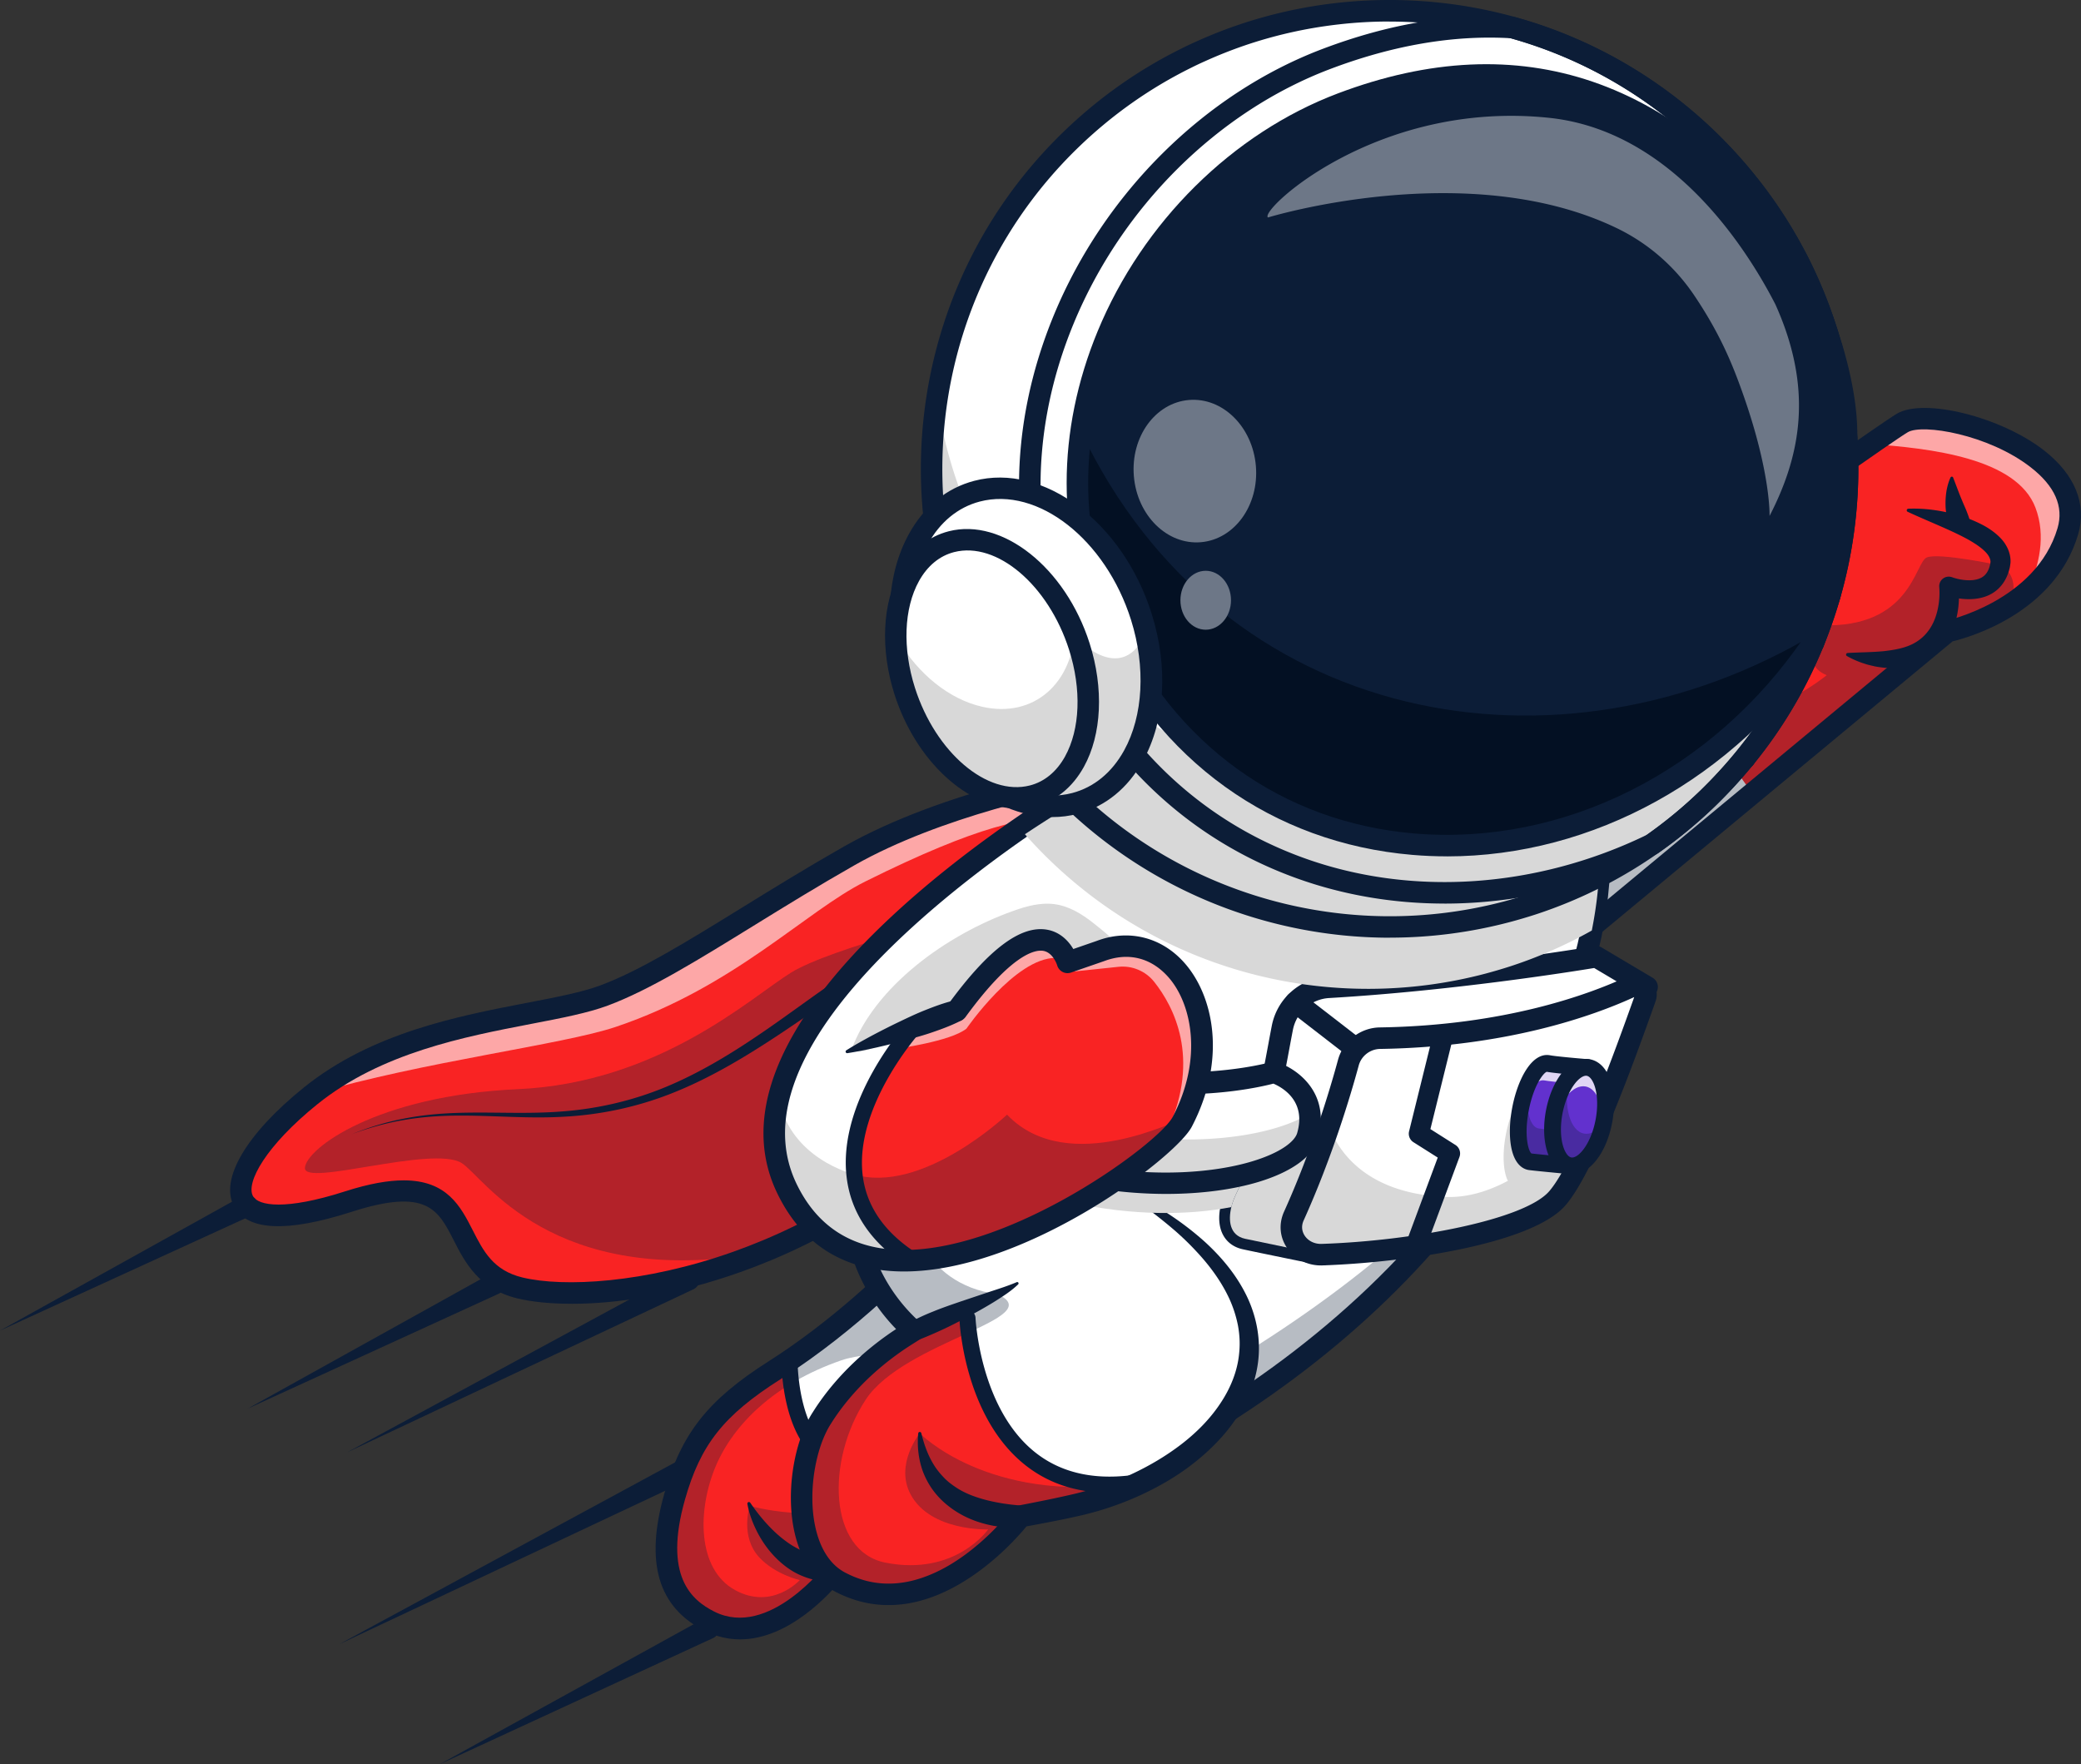 <svg xmlns="http://www.w3.org/2000/svg" id="Layer_2" width="743.06" height="629.91"><rect width="100%" height="100%" fill="#333333" stroke="none"/><defs><style>.cls-1{opacity:.6}.cls-3{opacity:.3}.cls-4{fill:#fff}.cls-5{opacity:.3}.cls-6{fill:#6d7787}.cls-7{fill:#0c1d37}.cls-8{opacity:.8}.cls-9{fill:#f92323}.cls-10{fill:#d8d8d8}.cls-11{fill:#6231ce}</style></defs><path d="M738.36 189.67c-.17.55-.33 1.09-.52 1.63-.14.43-.28.84-.44 1.24-.12.35-.25.69-.39 1.02-.22.55-.45 1.1-.69 1.62-.21.44-.4.87-.62 1.29-.36.75-.75 1.48-1.16 2.19-.22.39-.45.79-.68 1.17-.31.53-.65 1.03-.99 1.54-.32.49-.66.97-1 1.44-.35.47-.69.93-1.05 1.39a52.072 52.072 0 0 1-3.55 4.04c-.56.57-1.13 1.12-1.71 1.66-.28.27-.58.53-.88.79-.52.46-1.05.91-1.59 1.35-.18.14-.35.28-.53.43-1.09.87-2.2 1.69-3.3 2.44-.26.19-.54.37-.8.55-.13.09-.28.19-.41.27 0 0-.01 0 0 .01-.09.04-.16.1-.24.15-2.27 1.49-4.55 2.75-6.73 3.84-.3.16-.58.3-.88.43-1.75.85-3.41 1.57-4.96 2.19-.51.2-1.01.4-1.5.58-.52.2-1.02.39-1.5.55-.41.14-.8.28-1.17.4-2.02.67-3.6 1.09-4.56 1.34-.14.03-.25.05-.36.08-.41.1-.65.15-.65.15l-69.63 57.74-85.53 70.92-24.24-87.4s29.3-21.03 63.13-45.19c13.34-9.52 27.38-19.53 40.61-28.91 6.46-4.59 12.72-9.03 18.62-13.22.65-.45 1.3-.92 1.94-1.38 7.43-5.26 14.22-10.03 19.99-14.07.7-.49 1.37-.97 2.02-1.42 3.9-2.72 7.27-5.06 9.99-6.92.33-.22.65-.45.97-.66l.03-.02c.52-.35 1.02-.68 1.48-1.01.81-.55 1.54-1.02 2.16-1.44.25-.16.48-.33.7-.46.65-.43 1.17-.75 1.55-.98 11.5-6.84 67.57 9.96 59.1 38.66Z" class="cls-4"/><path d="M738.36 189.67c-.17.55-.33 1.09-.52 1.63-.14.43-.28.84-.44 1.24-.12.35-.25.69-.39 1.02-.22.55-.45 1.1-.69 1.62-.21.44-.4.87-.62 1.29-.36.75-.75 1.48-1.16 2.19-.22.39-.45.79-.68 1.17-.31.53-.65 1.03-.99 1.54-.32.49-.66.97-1 1.44-.35.47-.69.93-1.05 1.39a52.072 52.072 0 0 1-3.55 4.04c-.56.57-1.13 1.12-1.71 1.66-.28.27-.58.53-.88.79-.52.47-1.05.91-1.59 1.35-.18.14-.35.28-.53.43-1.09.87-2.2 1.69-3.3 2.44-.26.19-.54.37-.8.55-.13.09-.28.19-.41.27-.09.06-.16.12-.25.16-2.27 1.49-4.55 2.75-6.73 3.84-.3.16-.58.3-.88.43-1.75.85-3.41 1.57-4.96 2.19-.52.21-1.03.4-1.5.58-.52.2-1.02.39-1.5.55-.41.14-.8.28-1.17.4-2.02.67-3.6 1.09-4.56 1.34-.14.03-.25.05-.36.08-.41.1-.65.15-.65.15l-69.63 57.74c-7.14-8.67-11.52-17.77-13.96-26.71-9.06-32.98 7.92-63.87 7.92-63.87 6.46-4.59 12.72-9.03 18.62-13.22.65-.45 1.3-.92 1.94-1.38 7.43-5.26 14.22-10.03 19.99-14.07.7-.49 1.37-.97 2.02-1.42 3.9-2.72 7.27-5.06 9.99-6.92.33-.22.65-.45.97-.66l.03-.02c.52-.35 1.02-.68 1.48-1.01.81-.55 1.54-1.02 2.16-1.44.25-.16.48-.33.7-.46.65-.43 1.17-.75 1.55-.98 11.5-6.84 67.57 9.96 59.1 38.66Z" class="cls-9"/><g class="cls-1"><path d="M739.7 188.33c-2.96 10.03-9.09 17.42-15.82 22.79 4.35-9.26 6.7-19.84 2.93-29.83-6.72-17.76-37.52-21.26-59.27-22.78 2.89-1.98 12.07-8.25 13.06-8.84 11.5-6.84 67.57 9.96 59.1 38.66Z" class="cls-4"/></g><path d="m538.2 360.84-26.54-95.7 2.18-1.56c6.2-4.45 151.95-109.02 163.47-115.87 9.64-5.73 37.12 1.1 52.5 13.06 11.07 8.6 15.41 19.25 12.24 29.99-8.3 28.12-38.83 36.78-44.82 38.22L538.21 360.84Zm-17.71-92.59 21.94 79.1 151.34-125.49.94-.19c.32-.07 32.27-7 39.97-33.09 2.28-7.72-.95-15.04-9.59-21.75-15.11-11.75-38.68-15.59-43.86-12.52-10.49 6.23-142.1 100.58-160.74 113.94Z" class="cls-7"/><path d="M681.4 181.63c5.54-.22 10.97.52 16.33 1.9 2.68.7 5.33 1.6 7.94 2.79 2.61 1.18 5.2 2.61 7.6 4.77 1.19 1.08 2.36 2.34 3.24 4.01.9 1.62 1.48 3.67 1.38 5.72-.05.5-.12 1-.2 1.49-.07.51-.2.83-.3 1.25-.1.39-.24.79-.38 1.19-.14.4-.29.79-.48 1.19-.71 1.57-1.75 3.12-3.11 4.37-1.36 1.26-3 2.18-4.64 2.73-1.65.56-3.32.8-4.91.87-1.6.06-3.14-.05-4.65-.28-.75-.12-1.49-.26-2.23-.43-.76-.18-1.41-.35-2.3-.64l4.59-3.66c.1.79.13 1.33.17 1.98a38.472 38.472 0 0 1-.15 5.56c-.27 2.47-.76 4.95-1.66 7.37-.9 2.41-2.18 4.77-3.91 6.82-1.71 2.07-3.87 3.78-6.2 5.04-2.33 1.31-4.86 1.98-7.33 2.44-2.48.49-4.95.46-7.35.31-1.19-.15-2.38-.28-3.54-.53-1.15-.28-2.31-.5-3.42-.89-2.24-.69-4.38-1.62-6.42-2.77a.577.577 0 0 1-.22-.79.6.6 0 0 1 .47-.3h.01c4.61-.26 8.97-.25 13.11-.67 4.1-.48 8.04-1.22 11.15-3.12 3.11-1.85 5.4-4.65 6.8-8.16.7-1.75 1.18-3.65 1.46-5.61.13-.98.23-1.97.26-2.97.02-.5.03-1 .01-1.49 0-.47-.04-1.04-.07-1.36v-.14a3.392 3.392 0 0 1 3.08-3.72c.53-.05 1.05.03 1.52.2.37.14 1.01.34 1.54.47.56.15 1.12.27 1.69.36 1.13.19 2.26.28 3.33.24 2.15-.07 3.99-.68 5.12-1.85.58-.58 1.05-1.3 1.39-2.18.1-.21.17-.44.24-.68.07-.23.15-.46.2-.72.04-.23.14-.55.14-.7 0-.17.02-.33.05-.49-.03-.63-.21-1.22-.6-1.92-.38-.69-1.03-1.44-1.81-2.15-.76-.72-1.7-1.4-2.66-2.07-1-.64-2.02-1.29-3.11-1.88-2.17-1.19-4.47-2.29-6.83-3.36-4.72-2.14-9.62-4.14-14.55-6.43h-.02a.585.585 0 0 1-.28-.77c.09-.2.29-.32.5-.33Z" class="cls-7"/><path d="M697.42 170.55c1.14 2.91 2.11 5.66 3.21 8.23.52 1.29 1.11 2.52 1.59 3.74.46 1.24.96 2.39 1.21 3.71l.07.36a3.4 3.4 0 0 1-2.74 3.96c-1.29.24-2.55-.3-3.31-1.27-1.04-1.34-1.75-2.9-2.16-4.5-.44-1.59-.6-3.24-.61-4.86-.01-1.62.11-3.23.38-4.81.3-1.58.71-3.13 1.41-4.63a.52.52 0 0 1 .69-.25c.12.06.21.16.26.28v.03Z" class="cls-7"/><g class="cls-5"><path d="M718.04 215.72s-.01 0 0 .01c-.09.04-.16.1-.24.15-2.27 1.49-4.55 2.75-6.73 3.84-.3.16-.58.3-.88.43-1.75.85-3.41 1.57-4.96 2.19-.52.21-1.03.4-1.5.58-.52.2-1.02.39-1.5.55-.41.14-.8.28-1.17.4-2.02.67-3.6 1.09-4.56 1.34-.14.03-.25.05-.36.08-.41.1-.65.15-.65.15l-69.63 57.74-85.53 70.92-24.24-87.4s29.3-21.03 63.13-45.19c6.96 25.58 19.74 34.08 32.69 34.96 19.99 1.37 40.38-15.41 40.38-15.41-11.06-4.38-2.12-17.81-2.12-17.81 32.18 1.16 33.56-22.35 37.8-24.2 4.24-1.85 26.22 2.82 26.22 2.82 5.27 2.71 5.57 8.11 3.87 13.85Z" class="cls-7"/></g><path d="M389.05 336.37c-5.54 11.73-13.96 25.51-26.36 41.58-27.33 35.43-60.59 57.13-91.47 69.53-36.28 14.58-69.29 16.3-85.58 12.37-30.17-7.28-11.1-46.96-61.29-30.82-50.19 16.13-47.33-10.48-13.43-37.78.27-.21.53-.43.81-.64 33.85-26.67 81.74-26.9 103.99-35.19 22.43-8.35 51.62-29.44 87.46-49.81 35.84-20.37 86.75-28.83 86.75-28.83s8.77 6.57 8.71 23.79c-.03 8.91-2.41 20.66-9.59 35.82Z" class="cls-9"/><g class="cls-5"><path d="M389.05 336.37c-5.54 11.73-13.96 25.51-26.36 41.58-27.33 35.43-60.59 57.13-91.47 69.53-74.62 12.8-98.41-27.45-106.45-32.28-10.57-6.33-56.3 8.65-55.89 1.78.42-6.86 25.59-25.81 76.03-28.1 50.42-2.29 83.11-32.65 97.46-41.56 14.35-8.91 64.06-21.06 64.06-21.06s22.64 2.73 42.61 10.12Z" class="cls-7"/></g><g class="cls-1"><path d="M398.64 300.56c-16.94.67-8.38-26.32-89.71 14.19-21.21 10.56-46.63 37.6-89.03 51.88-18.98 6.39-68.57 12.33-108.17 23.97 33.85-26.67 81.74-26.9 103.99-35.19 22.43-8.35 51.62-29.44 87.46-49.81 35.84-20.37 86.75-28.83 86.75-28.83s8.77 6.57 8.71 23.79Z" class="cls-4"/></g><path d="M204.08 465.5c-7.9 0-14.45-.75-19.34-1.92-13.85-3.34-18.78-13-22.74-20.76-5.56-10.91-9.59-18.78-36.47-10.14-23.14 7.44-37.26 6.77-41.98-1.98-5.18-9.6 4.39-25.86 24.97-42.44 24.27-19.56 55.03-25.47 79.75-30.23 10.49-2.02 19.55-3.76 26.12-6.21 14-5.21 31-15.69 50.67-27.83 11.44-7.06 23.27-14.35 36.23-21.72 36.02-20.47 85.92-28.93 88.03-29.28 1.04-.17 2.09.09 2.93.72.32.24 7.9 6.07 9.8 20.05 2.08 15.31-2.53 42.75-36.31 86.55-33.25 43.1-73.41 63.95-101.25 73.84-23.62 8.4-44.66 11.36-60.4 11.36Zm-59.95-44.07c15.58 0 20.36 9.37 24.71 17.9 3.74 7.34 7.28 14.27 17.7 16.78 14.66 3.54 43.65 2.07 75.36-9.21 26.87-9.55 65.64-29.67 97.75-71.3 29.52-38.26 35.4-62.5 35.14-76.09-.21-10.74-4.12-16.43-6.09-18.62-9.44 1.75-52.62 10.43-83.62 28.05-12.84 7.3-24.61 14.56-35.99 21.58-20.02 12.35-37.31 23.01-52.02 28.49-7.16 2.67-16.51 4.47-27.34 6.55-23.88 4.6-53.6 10.31-76.38 28.67-18.44 14.86-25.63 28-23.03 32.82 1.88 3.49 11.62 5.15 32.87-1.68 8.63-2.77 15.46-3.94 20.95-3.94Z" class="cls-7"/><path d="M393.98 280.96c-7.89 10.31-16.25 20-25.24 29.27-4.51 4.61-9.17 9.09-14.11 13.3-4.92 4.22-10.14 8.17-15.8 11.58-2.86 1.67-5.84 3.19-9 4.41l-2.4.85-2.16.73c-1.43.53-2.86 1.07-4.26 1.71-5.65 2.46-11.08 5.61-16.42 8.95-10.67 6.72-21 14.23-31.79 21.12-10.77 6.9-22.01 13.29-34.04 17.91-12.03 4.63-24.78 7.28-37.59 7.93-12.82.75-25.55-.52-38.24-.4-6.34.06-12.7.51-18.95 1.61-6.27 1.05-12.4 2.81-18.38 5.01 5.91-2.35 12.02-4.27 18.29-5.48 6.26-1.27 12.64-1.88 19.02-2.1 12.76-.44 25.51.5 38.13-.56 12.6-.96 25.02-3.87 36.65-8.69 11.64-4.82 22.51-11.35 32.99-18.45 10.5-7.08 20.6-14.82 31.3-21.94 5.36-3.54 10.89-6.95 16.85-9.73 1.48-.71 3.01-1.34 4.55-1.96l2.34-.86 2.08-.8c2.75-1.14 5.42-2.58 8.02-4.19 5.17-3.29 10.05-7.17 14.69-11.35 4.65-4.16 9.07-8.63 13.35-13.23 8.51-9.22 16.57-19.06 23.9-29.15l.05-.07a3.83 3.83 0 0 1 5.36-.85 3.83 3.83 0 0 1 .85 5.36c-.02.02-.04.06-.06.08ZM178.25 461.83l-89.88 41.14 86.42-48a3.84 3.84 0 0 1 3.73 6.71c-.08.05-.18.09-.27.13ZM247.59 460.33l-123.62 58.2 120.16-65.06a3.84 3.84 0 0 1 5.21 1.55 3.84 3.84 0 0 1-1.55 5.21c-.06.03-.13.07-.19.1Z" class="cls-7"/><path d="M568.39 332.23c-3.66 18.31-11.11 38.67-23.42 60.98C495.14 483.62 400.52 534 319.6 556.24c-4.11 1.12-21.44 4.42-21.44 4.42s-22.19 29.53-44.8 18.19c-13.96-7.01-19.26-20.51-12.48-44.47 5.59-19.73 13.85-31.26 35.69-45.14 24.32-15.45 43.71-34.86 48.68-40.01.81-.84 1.24-1.31 1.24-1.31s-10.48-19.75-7.74-50.34c.71-7.99 2.32-16.73 5.27-26.05 5.84-18.49 16.91-39.28 36.53-61.11 2.87-3.2 5.66-6.3 8.39-9.31 3.88-4.29 7.61-8.41 11.22-12.34 53.25-58.15 78.28-78.18 118.53-73.85 39.29 4.23 84.18 44.86 69.7 117.31Z" class="cls-4"/><path d="M280.44 486.72c-1.28.85-2.56 1.69-3.87 2.52-21.84 13.88-30.11 25.4-35.69 45.14-6.79 23.96-1.49 37.47 12.48 44.47 22.61 11.34 44.8-18.19 44.8-18.19s17.33-3.3 21.44-4.42c3.54-.97 7.12-2.02 10.71-3.1-37.29-8.73-48.57-59.89-49.86-66.42Z" class="cls-9"/><g class="cls-5"><path d="M548.75 386.11c-1.2 2.34-2.47 4.71-3.78 7.1C495.14 483.62 400.52 534 319.6 556.24c-4.11 1.12-21.44 4.42-21.44 4.42s-22.19 29.53-44.8 18.19c-13.96-7.01-19.26-20.51-12.48-44.47 5.59-19.73 13.85-31.26 35.69-45.14 24.32-15.45 43.71-34.86 48.68-40.01.81-.84 1.24-1.31 1.24-1.31s-25.69-48.43 13.85-111.02c-26.43 54.69-4.99 95.11-4.99 95.11s-1.94.37-1.24 1.31c48 64.2-9.76 44.06-33.85 52.42-23.77 8.25-38.37 22.92-44.63 37.58-6.66 15.6-6.84 36.92 6.86 44.42 13.32 7.28 23.09-3.59 23.09-3.59s-8.48-1.88-14.25-7.88c-7.28-7.57-3.59-18.67-3.59-18.67s20.84 7 58.74-.86c37.9-7.86 171.28-65.74 222.26-150.63Z" class="cls-7"/></g><path d="M264.26 585.32c-4.09 0-8.33-.9-12.62-3.05-16.68-8.37-21.4-24.38-14.44-48.95 6.09-21.53 15.51-33.47 37.32-47.33 22.98-14.6 41.7-33.02 47.38-38.84-2.4-5.56-7.53-19.82-7.45-39.93.1-23.49 7.68-59.8 43.24-99.37 65.27-72.62 93.64-101.89 141.4-96.75 26.66 2.87 51.46 20.49 64.74 46 8.86 17.03 12.49 36.71 10.77 58.49-1.94 24.65-10.78 51.38-26.26 79.47l-3.36-1.85 3.36 1.85c-23.26 42.2-57.67 78.67-102.26 108.41-36.68 24.46-80.06 43.98-125.46 56.46-3.54.97-16.07 3.41-20.33 4.23-3.83 4.7-18.52 21.16-36.03 21.16ZM488.58 218.2c-37.93 0-64.02 26.73-125.18 94.79-33.78 37.59-41.09 71.77-41.27 93.83-.2 23.89 7.67 39.16 7.75 39.31.76 1.44.53 3.21-.58 4.4-.9.97-22.28 23.91-50.67 41.95-20.21 12.84-28.49 23.27-34.05 42.94-7.72 27.26 2.3 35.88 10.5 40 19.47 9.77 39.81-16.79 40.02-17.06.57-.76 1.41-1.28 2.35-1.46 5.94-1.13 18.01-3.5 21.14-4.36 47.55-13.06 164.46-54.92 223.03-161.18 27.67-50.2 33.15-96.62 15.41-130.71-12.1-23.25-34.61-39.31-58.75-41.91-3.33-.36-6.55-.54-9.69-.54Z" class="cls-7"/><path d="m244.71 528.88-123.62 58.2 120.16-65.06a3.84 3.84 0 0 1 5.21 1.55 3.84 3.84 0 0 1-1.55 5.21c-.06.03-.13.07-.19.1ZM254.61 584.86l-97.59 45.04 94.13-51.89c1.86-1.02 4.19-.35 5.22 1.51s.35 4.19-1.51 5.22c-.08.04-.17.09-.24.12ZM267.91 536.55c1.92 2.85 4.04 5.53 6.3 7.95 2.25 2.43 4.68 4.59 7.25 6.37 1.27.91 2.62 1.66 3.96 2.33 1.35.67 2.7 1.27 4.1 1.73 2.76 1.01 5.62 1.46 8.62 1.9l.2.03c2.11.31 3.56 2.26 3.26 4.37a3.863 3.863 0 0 1-3.44 3.28c-3.89.38-7.97-.26-11.63-1.8-3.7-1.47-6.91-3.88-9.57-6.58-2.68-2.7-4.82-5.78-6.51-9.01-1.66-3.25-2.95-6.62-3.58-10.18a.57.57 0 0 1 .45-.65c.22-.04.44.06.56.24l.02.03ZM294.82 522.49c-.53 0-1.06-.15-1.54-.45-14.26-9.08-14.26-35.22-14.26-36.32.01-1.58 1.3-2.86 2.88-2.86h.02c1.59 0 2.87 1.31 2.86 2.89 0 .24.01 24.07 11.59 31.43 1.34.85 1.74 2.63.88 3.97a2.88 2.88 0 0 1-2.43 1.33ZM89.88 433.94 0 475.08l86.42-48a3.84 3.84 0 0 1 3.73 6.71c-.09.05-.18.09-.27.13ZM623.07 274.51c-1.11 0-2.21-.48-2.97-1.4-14.4-17.49-20.07-39.47-16.4-63.56 2.74-18.03 9.67-30.79 9.96-31.32a3.835 3.835 0 0 1 5.21-1.52 3.835 3.835 0 0 1 1.52 5.21c-.26.48-25.75 48.19 5.64 86.31a3.837 3.837 0 0 1-.52 5.4c-.71.59-1.58.88-2.44.88Z" class="cls-7"/><path d="M412.09 431.72c64.9 43.59 25.8 92.01-25.32 105.01-7.19 1.83-22.39 4.64-22.39 4.64s-30.87 40.94-64.25 23.55c-18.36-9.57-16.15-43.39-7-58.16 13.16-21.26 33.24-31.41 32.97-31.67-28.56-25.93-20.02-58.82-20.02-58.82" class="cls-4"/><path d="M344.18 467.49s3.79 70.67 64.13 62.59c0 0-21.83 9.32-45.82 11.72 0 0-17.46 32.94-58.52 24.87 0 0-28.87-14.22-13.37-54.93 0 0 16.07-33.39 53.57-44.25Z" class="cls-9"/><g class="cls-5"><path d="M407.01 529.43c-6.35 3.04-13.18 5.51-20.23 7.3-7.2 1.83-22.4 4.64-22.4 4.64s-30.87 40.94-64.24 23.56c-18.36-9.57-16.15-43.39-7.01-58.17 13.17-21.26 33.23-31.4 32.97-31.66-28.55-25.93-20.02-58.82-20.02-58.82l15.95 2.32c.87 14.15 6.35 39.76 34.15 43.48 18.77 8.55-33.39 16.75-47.08 37.67-14.27 21.8-13.3 54.13 7.01 58.17 25.04 4.98 36.74-11.87 36.74-11.87s-20.6.79-27.7-12.5c-5.73-10.72 3.28-21.8 3.28-21.8s24.28 24.99 74.31 17.98c1.43-.2 2.86-.15 4.28-.29Z" class="cls-7"/></g><path d="M412.8 430.66c6.24 3.7 12.17 7.98 17.64 12.93 5.41 4.99 10.32 10.74 13.88 17.48 3.59 6.7 5.58 14.54 5.15 22.4-.41 7.87-3.25 15.45-7.38 21.93-4.17 6.49-9.55 11.99-15.44 16.67-5.89 4.71-12.39 8.51-19.16 11.64-6.77 3.13-13.83 5.55-21.08 7.27-7.17 1.65-14.2 2.95-21.32 4.27l2.43-1.5c-1.8 2.29-3.54 4.22-5.43 6.21a100.18 100.18 0 0 1-5.84 5.63c-4.05 3.59-8.41 6.89-13.14 9.69-4.72 2.8-9.85 5.1-15.34 6.48-5.48 1.38-11.34 1.74-17.03.78-2.84-.46-5.62-1.27-8.28-2.32-1.33-.52-2.62-1.12-3.89-1.76a24.38 24.38 0 0 1-3.88-2.46c-4.93-3.8-8.02-9.22-9.81-14.62-1.8-5.45-2.47-11.05-2.48-16.57a68 68 0 0 1 1.99-16.38c.67-2.68 1.51-5.34 2.59-7.95a40.03 40.03 0 0 1 2.92-5.76L291 503c2.98-4.56 6.39-8.81 10.1-12.74 3.72-3.93 7.75-7.54 12.01-10.84 2.13-1.65 4.33-3.22 6.57-4.7 1.12-.74 2.27-1.47 3.37-2.15l.68-.43s-.02.01-.03.02l-.14.11c.06-.06-.34.28-.6.66-1.59 2.71 1.87 7.17.49 4.98l-.05-.04-.09-.09-.37-.35-1.46-1.4c-7.86-7.58-14.01-17.22-17.33-27.76a67.518 67.518 0 0 1-2.99-16.23c-.16-2.75-.16-5.51.02-8.27.08-1.38.22-2.76.4-4.14.09-.69.2-1.38.32-2.08.13-.72.25-1.35.46-2.21a3.84 3.84 0 0 1 7.46 1.82l-.03.12c-.1.4-.23 1.05-.33 1.61-.1.58-.19 1.17-.27 1.77-.16 1.19-.28 2.4-.35 3.62a59.43 59.43 0 0 0 2.63 21.69c2.95 9.3 8.3 17.75 15.39 24.61l1.36 1.29.34.32.08.08.04.04c-1.35-2.17 2.15 2.33.53 5.07-.28.41-.72.78-.69.74l-.24.19-.23.16c-.43.29-.67.43-.96.62-1.11.69-2.15 1.35-3.2 2.04-2.09 1.38-4.13 2.84-6.11 4.37-3.96 3.06-7.7 6.42-11.12 10.04-3.42 3.63-6.54 7.52-9.25 11.67l-1 1.57c-.3.49-.58.97-.85 1.48-.54 1.02-1.04 2.08-1.5 3.18-.91 2.19-1.64 4.51-2.23 6.87a60.594 60.594 0 0 0-1.76 14.51c0 4.86.62 9.72 2.09 14.15 1.46 4.42 3.85 8.39 7.23 10.97.85.65 1.72 1.2 2.7 1.7 1.05.53 2.12 1.03 3.21 1.46 2.18.86 4.42 1.51 6.71 1.88 4.58.77 9.31.49 13.91-.66 4.6-1.16 9.07-3.13 13.28-5.63 4.21-2.51 8.17-5.54 11.88-8.87 1.85-1.67 3.64-3.41 5.35-5.23 1.69-1.79 3.41-3.74 4.81-5.56a4.02 4.02 0 0 1 2.43-1.5c6.98-1.35 14.06-2.74 20.86-4.37 6.7-1.68 13.29-3.92 19.54-6.84 6.25-2.91 12.21-6.43 17.63-10.57 5.41-4.15 10.26-9 13.95-14.54 3.72-5.5 6.27-11.73 6.83-18.23.33-3.24.15-6.52-.45-9.76-.64-3.23-1.66-6.42-3.06-9.49-2.83-6.13-6.96-11.78-11.74-16.88-2.38-2.57-4.91-5.02-7.57-7.35-2.68-2.31-5.44-4.54-8.27-6.71a1.29 1.29 0 0 1-.24-1.8c.4-.52 1.12-.65 1.67-.32Z" class="cls-7"/><path d="M323.52 472.97c1.64-1.05 3.23-1.84 4.84-2.61 1.61-.77 3.24-1.46 4.87-2.11 3.26-1.34 6.59-2.46 9.92-3.61l9.98-3.34c3.32-1.11 6.69-2.14 9.86-3.5l.04-.02c.24-.1.53 0 .63.25.08.19.03.4-.11.54-2.66 2.56-5.73 4.45-8.74 6.35-3.04 1.86-6.14 3.6-9.26 5.26-3.12 1.65-6.25 3.29-9.44 4.74-3.16 1.45-6.45 2.85-9.48 3.98l-.14.05a3.37 3.37 0 0 1-4.33-1.98c-.56-1.52.03-3.18 1.34-4.02ZM364.56 545.21c-1.38.15-2.47.18-3.68.16-1.18-.03-2.36-.1-3.53-.23-2.34-.25-4.66-.73-6.94-1.41-4.56-1.33-8.95-3.6-12.66-6.76a28.388 28.388 0 0 1-4.92-5.35c-1.4-1.98-2.49-4.13-3.33-6.33-1.59-4.45-2.05-9.09-1.63-13.52.03-.31.3-.53.61-.5.24.02.43.2.49.42 1.02 4.23 2.49 8.21 4.65 11.59 1.07 1.7 2.36 3.2 3.71 4.58 1.37 1.38 2.94 2.5 4.55 3.54 3.25 2.05 6.95 3.32 10.74 4.29 1.91.47 3.85.84 5.81 1.15.98.13 1.97.29 2.95.39l2.82.3.35.04c2.11.22 3.64 2.11 3.41 4.22-.19 1.83-1.65 3.22-3.41 3.41Z" class="cls-7"/><path d="M396.13 532.97c-12.22 0-22.67-3.62-31.17-10.8-20.8-17.59-22.33-50.04-22.38-51.42a2.875 2.875 0 0 1 2.76-2.99 2.875 2.875 0 0 1 2.99 2.76c.01.31 1.5 31.34 20.37 47.27 9.16 7.74 21.06 10.73 35.37 8.9 1.56-.2 3.02.91 3.22 2.49.2 1.58-.91 3.02-2.49 3.22-2.98.38-5.87.57-8.67.57Z" class="cls-7"/><path d="m588.15 352.4-39.41 74.94-50.16 13.48-26.53 7.13s-22.11-4.5-27.47-5.67c-7.27-1.57-5.88-10.29-3.47-15.39 4.12-8.74 7.09-17.27 9.37-25.33 3.67-13.01 5.51-24.86 7.42-34.61 1.56-8 8.32-13.97 16.47-14.45 48.63-2.84 95.6-10.91 95.6-10.91l18.19 10.81Z" class="cls-4"/><path d="M472.05 451.8c-.26 0-.51-.03-.77-.08-.9-.18-22.2-4.52-27.51-5.68-3.32-.72-5.81-2.6-7.21-5.43-2.32-4.71-.97-11.02 1.07-15.35 9.1-19.32 12.49-37.6 15.22-52.3.43-2.34.85-4.59 1.27-6.74 1.91-9.75 10.14-16.97 20.01-17.55 47.84-2.8 94.71-10.78 95.17-10.86.9-.15 1.83.02 2.61.48l18.18 10.8a3.839 3.839 0 0 1 1.44 5.09l-39.4 74.95c-.5.95-1.37 1.64-2.4 1.92l-76.69 20.61c-.33.09-.66.13-1 .13Zm97.16-106.18c-8.2 1.35-51 8.17-94.62 10.72-6.37.37-11.69 5.04-12.93 11.36-.42 2.12-.83 4.35-1.26 6.66-2.81 15.13-6.3 33.95-15.82 54.17-1.53 3.25-2.01 6.91-1.13 8.68.25.5.67 1.05 1.96 1.33 4.66 1.01 22.35 4.62 26.53 5.48l74.2-19.94 36.93-70.24-13.84-8.22Z" class="cls-7"/><path d="M484.2 378.32c-.82 0-1.65-.26-2.35-.8l-21.52-16.64a3.829 3.829 0 0 1-.69-5.38 3.829 3.829 0 0 1 5.38-.69l21.52 16.64c1.68 1.3 1.99 3.71.69 5.38a3.83 3.83 0 0 1-3.04 1.49Z" class="cls-7"/><path d="m498.58 440.83-26.53 7.13s-22.11-4.5-27.47-5.67c-5.55-1.2-6.06-6.57-4.91-11.32.36-1.47.87-2.87 1.44-4.08 4.12-8.74 7.09-17.27 9.37-25.33 1.66 3.23 6.4 9.75 17.29 8.35 3.88-.49 8.53-1.99 14.11-4.99 16.27-8.77 17.84 15.92 16.7 35.9Z" class="cls-10"/><path d="M467.77 409.92c-10.89 1.4-15.63-5.12-17.29-8.35-2.27 8.06-5.25 16.58-9.37 25.33-.57 1.21-1.08 2.61-1.44 4.08-30.53 5.91-80.76.75-120.3-32.83-.21-.18-.42-.36-.62-.56.71-7.99 2.32-16.73 5.27-26.05 4.17-1.72 9.12-1.5 13.3 1.17 59.44 37.97 117.56 20.73 117.56 20.73s12.78 4.14 12.9 16.48Z" class="cls-10"/><path d="M315.21 371.36c-2.21 5.74-.53 12.25 4.16 16.23 59.06 50.16 141.98 36.92 147.48 18.07 5.04-17.28-11.98-22.77-11.98-22.77s-58.11 17.23-117.56-20.73c-7.7-4.92-17.97-1.53-21.25 7l-.85 2.21Z" class="cls-4"/><path d="M466.85 405.66c-5.5 18.85-88.42 32.09-147.48-18.07a14.504 14.504 0 0 1-4.16-16.23l.84-2.21c1.19-3.1 3.3-5.52 5.88-7.1.31 3.73 2.07 7.29 5.06 9.84 50.61 42.99 118.73 39.42 140.66 25.65.29 2.36.09 5.06-.81 8.12Z" class="cls-10"/><path d="M416.41 426.28c-29.73 0-67.81-8.83-99.53-35.77-5.93-5.04-8.04-13.29-5.26-20.53l.85-2.21a18.21 18.21 0 0 1 11.36-10.81c5.23-1.72 10.9-1.01 15.54 1.96 57.17 36.52 113.84 20.45 114.4 20.29l1.14-.33 1.13.36c7.11 2.3 19.29 11 14.48 27.5-1.84 6.3-9.43 11.74-21.37 15.32-8.55 2.56-19.87 4.22-32.75 4.22Zm-86.85-62.56c-1.11 0-2.23.18-3.32.53-3.04 1-5.44 3.28-6.59 6.27l-.85 2.21c-1.62 4.21-.39 9 3.06 11.92 43.14 36.64 98.45 38.04 125.11 30.04 10.71-3.21 15.39-7.33 16.2-10.12 3.35-11.48-5.29-16.31-8.48-17.67-9.18 2.4-63.36 14.28-119.43-21.53-1.73-1.1-3.7-1.67-5.69-1.67Zm-14.35 7.64h.01-.01Z" class="cls-7"/><path d="M428.63 380.97c-.79 8.67-3.76 15.82-6.45 19.53-5.12 7.07-55.89 46.27-96.93 48.72-18.35 1.08-34.75-5.15-44.26-24.89-.06-.1-.11-.21-.14-.31-22.05-46.59 46.5-100.48 85.12-126.18 5.43-3.62 10.27-6.68 14.18-9.08 6.12-3.75 9.97-5.9 10.28-6.07l-15.37 24.64-29.95 48.01-.33.52-3.12 5.02c2.93-4.03 5.88-7.25 8.79-9.77 1.8-1.56 3.59-2.88 5.35-3.95l.13-.1c7.44-4.59 14.22-5.21 18.88-4.84 2.56.21 4.5.73 5.53 1.07.56.18.85.31.85.31l14.94-5.15c2.28-.8 4.65-1.09 7-.92h.05c3.96.3 7.77 1.93 10.73 4.8 12.89 12.5 15.79 26.96 14.72 38.65Z" class="cls-4"/><path d="M331.46 448.59s-33.07 9.6-50.47-24.25c-.06-.1-.11-.21-.14-.31-4.7-9.93-5.29-20.2-2.91-30.46.32.8.66 1.58 1.04 2.37.04.11.09.21.14.32 6.26 19.09 27.38 23.47 27.38 23.47s-5.02 9.15 6.54 20.82c9.49 9.58 18.42 8.05 18.42 8.05ZM390.43 329.59c-4.1-3.27-8.77-6.11-13.97-6.78-4.96-.64-9.95.73-14.65 2.41-23.91 8.52-49.53 27.04-57.83 49.7 4.12 1.8 8.86-1.68 13.23-2.73 7.31-1.77 14.77-3.61 21.12-7.65 3.52-2.24 6.6-5.1 9.93-7.62 4.11-3.11 8.62-5.69 13.38-7.67 3.95-1.64 8.16-2.88 12.44-2.75 7.57.23 19.43 8.57 25.94 1.76 6.4-6.7-4.61-14.69-9.59-18.66Z" class="cls-10"/><path d="M335.01 449.09c38.88-6.27 82.34-39.32 87.17-48.58 18.59-35.64-2.5-71.07-29.31-60.93l-11.67 4.03s-7.48-26.69-39.54 17.28" class="cls-4"/><path d="M332.58 364.26s-8.07 1.44-15.77 15.41c0 0-32.39 38.15 8.45 69.55 0 0 83.45-14.44 102.33-62.9 0 0 12.88-44.62-28.51-48.94l-17.39 6.48s-3.37-13.13-16.2-7.8c0 0-15.88 12.01-23.84 26.1l-9.08 2.1Z" class="cls-9"/><g class="cls-1"><path d="m383.48 346.86 15.86-1.67c4.9-.52 9.72 1.51 12.79 5.37 7.03 8.86 16.51 27.07 4.94 52.68 0 0 16.52-16.26 13.36-40.22 0 0-7.71-32.4-34.83-25.18l-10.32 6.02-1.8 3Z" class="cls-4"/></g><g class="cls-1"><path d="M319.9 374.46s19.56-2.63 25.19-7.2c0 0 17.39-25.25 31.79-25.25l-1.93-5.94-8.86-.06-13.38 13.57-10.61 12.82-18.18 6.33-4.01 5.72Z" class="cls-4"/></g><path d="M322.82 453.96h-1.09c-20.55-.32-35.42-9.72-44.21-27.94-31.99-66.32 102.67-145.59 108.41-148.93 1.83-1.07 4.18-.44 5.25 1.39 1.07 1.83.45 4.18-1.39 5.25-1.35.78-134.28 79-105.36 138.96 7.42 15.39 20.01 23.32 37.41 23.6h.94c39.29 0 91.04-38.09 95.98-47.55 10.85-20.81 6.78-40.44-1.59-49.88-6.16-6.94-14.31-8.96-22.96-5.69l-11.78 4.07c-1 .35-2.1.26-3.03-.23a3.863 3.863 0 0 1-1.92-2.36c0-.02-1.39-4.53-4.94-5.15-2.81-.49-11.18.84-27.81 23.65a3.837 3.837 0 0 1-6.2-4.52c14.33-19.66 25.92-28.39 35.41-26.68 4.54.82 7.55 3.92 9.3 6.89l8.35-2.89c11.39-4.31 23.14-1.4 31.31 7.81 10.4 11.72 15.26 34.37 2.65 58.53-5.72 10.96-59.13 51.67-102.76 51.68Z" class="cls-7"/><path d="M342.99 364.48c-3.13 1.6-6.4 2.82-9.7 3.96-3.29 1.16-6.68 2.07-10.06 3-3.38.92-6.79 1.76-10.22 2.55-3.44.76-6.9 1.49-10.42 2.03a.557.557 0 0 1-.64-.47c-.03-.23.07-.44.26-.56 3.02-1.9 6.11-3.61 9.21-5.28 3.11-1.65 6.24-3.24 9.41-4.76 3.16-1.51 6.32-3.03 9.57-4.31 3.24-1.29 6.52-2.51 9.93-3.35 2.07-.51 4.17.76 4.68 2.83.44 1.78-.43 3.57-2 4.37Z" class="cls-7"/><path d="M324.79 452.11a2.9 2.9 0 0 1-1.59-.48c-12.32-8.21-19.35-18.71-20.88-31.21-3.39-27.52 21-54.69 22.04-55.83a2.879 2.879 0 0 1 4.07-.19 2.888 2.888 0 0 1 .2 4.07c-.24.26-23.66 26.39-20.58 51.27 1.33 10.75 7.51 19.87 18.36 27.1 1.32.88 1.68 2.67.8 3.99-.55.83-1.47 1.28-2.4 1.28Z" class="cls-7"/><path d="M568.39 332.23a161.596 161.596 0 0 1-28.92 12.72c-2.98.97-5.99 1.85-9.01 2.66-53.63 14.18-112.95.64-155.4-40.27-1.36-1.31-2.72-2.66-4.04-4.03-.7-.72-1.39-1.45-2.08-2.19-1.01-1.07-2-2.16-2.97-3.26 5.43-3.62 10.27-6.68 14.18-9.08 53.25-58.15 78.28-78.18 118.53-73.85 39.29 4.23 84.18 44.86 69.7 117.31Z" class="cls-10"/><path d="M658.32 188.8c-3.56 27.11-13.9 53.45-30.98 76.31a166.49 166.49 0 0 1-11.26 13.51c-1.96 2.12-4 4.19-6.09 6.25a164.9 164.9 0 0 1-20.09 16.6c-6.04 4.25-12.32 8.03-18.76 11.36-7.77 4.02-15.8 7.37-23.99 10.05-2.99.97-6 1.86-9.02 2.66-55.35 14.63-116.77-.26-159.44-44.3-62.87-64.87-61.24-168.42 3.62-231.29 12.5-12.1 26.43-21.84 41.24-29.15 1.72-.87 3.48-1.7 5.25-2.48 4.72-2.14 9.51-4.04 14.36-5.7 11.23-3.84 22.79-6.4 34.44-7.72 11.65-1.33 23.42-1.4 35.07-.21 3.7.37 7.39.87 11.08 1.5 5.52.95 10.99 2.16 16.42 3.69 27.04 7.51 52.5 22.1 73.44 43.71 36.17 37.31 50.98 87.42 44.72 135.23Z" class="cls-4"/><path d="M496.31 331.35c-43.86 0-86.64-17.58-117.9-49.85-62.91-64.91-61.29-168.91 3.63-231.84 12.32-11.93 26.23-21.76 41.34-29.22 1.65-.84 3.37-1.65 5.26-2.49 4.7-2.13 9.54-4.05 14.4-5.71 11.15-3.81 22.76-6.41 34.52-7.74 11.65-1.33 23.48-1.4 35.15-.22 3.76.38 7.49.88 11.1 1.5 5.64.97 11.18 2.21 16.46 3.69 27.9 7.75 53.36 22.9 73.62 43.81 35.04 36.15 51.38 85.55 44.82 135.55-3.63 27.71-14.37 54.16-31.05 76.49-3.54 4.73-7.34 9.29-11.29 13.54-1.8 1.95-3.79 3.99-6.11 6.26a165.354 165.354 0 0 1-20.14 16.64c-5.93 4.17-12.26 8-18.81 11.39-7.66 3.97-15.75 7.36-24.04 10.08-2.98.97-6.02 1.86-9.04 2.67a164.08 164.08 0 0 1-41.91 5.45Zm-.18-327.13c-6.18 0-12.36.35-18.49 1.05a162.823 162.823 0 0 0-34.36 7.7 161.01 161.01 0 0 0-14.33 5.68c-1.88.83-3.59 1.64-5.23 2.47-15.04 7.43-28.89 17.21-41.15 29.09-64.61 62.63-66.23 166.14-3.61 230.74 41.03 42.35 101.97 59.29 159.06 44.2 3-.8 6.03-1.7 9-2.66 8.26-2.71 16.31-6.08 23.93-10.03a161.67 161.67 0 0 0 18.72-11.33c7.06-4.94 13.81-10.51 20.04-16.56 2.3-2.26 4.29-4.29 6.08-6.23 3.94-4.24 7.72-8.77 11.24-13.48 16.6-22.22 27.28-48.54 30.9-76.12l.38.05-.38-.05c6.52-49.76-9.74-98.93-44.61-134.91-20.16-20.82-45.5-35.89-73.27-43.61-5.26-1.48-10.77-2.71-16.38-3.68-3.59-.61-7.31-1.12-11.05-1.5-5.48-.56-10.99-.83-16.5-.83Z" class="cls-7"/><path d="M378.68 281.22c42.67 44.05 104.09 58.94 159.44 44.3 3.02-.8 6.03-1.69 9.01-2.66 8.19-2.68 16.22-6.03 23.99-10.05 6.43-3.33 12.72-7.11 18.76-11.36 7.03-4.91 13.74-10.44 20.1-16.6 2.09-2.06 4.13-4.13 6.09-6.24 4.03-4.34 7.77-8.86 11.26-13.52 17.08-22.86 27.43-49.19 30.98-76.31 1.96-14.89 1.86-30.02-.29-44.91-3.98 25.8-14.15 50.76-30.44 72.57-3.48 4.67-7.23 9.17-11.26 13.52-1.95 2.11-4 4.19-6.09 6.24a164.738 164.738 0 0 1-20.09 16.6c-6.05 4.25-12.32 8.02-18.76 11.36-7.77 4.02-15.81 7.37-23.99 10.05-3 .97-6 1.86-9.02 2.66-55.35 14.64-116.76-.25-159.44-44.3-24.9-25.69-39.67-57.46-44.42-90.34-7.58 48.93 7.05 100.71 44.17 138.99Z" class="cls-10"/><path d="M496.31 333.94c-44.56 0-88.01-17.86-119.76-50.64-63.91-65.94-62.25-171.58 3.68-235.5 12.52-12.12 26.65-22.1 42-29.68 1.67-.84 3.43-1.68 5.36-2.53 4.76-2.16 9.68-4.11 14.61-5.79 11.32-3.87 23.12-6.51 35.07-7.86 11.83-1.35 23.84-1.42 35.7-.22 3.81.38 7.61.9 11.28 1.53 5.73.98 11.35 2.25 16.72 3.75 28.34 7.87 54.19 23.26 74.77 44.51 35.59 36.72 52.19 86.9 45.53 137.69-3.69 28.15-14.6 55.02-31.54 77.7-3.59 4.8-7.45 9.43-11.47 13.75a184.14 184.14 0 0 1-6.19 6.35 167.217 167.217 0 0 1-20.47 16.91 165.756 165.756 0 0 1-43.53 21.8c-3.03.98-6.12 1.89-9.18 2.71a166.524 166.524 0 0 1-42.58 5.53Zm-.18-327.13c-6.08 0-12.16.34-18.2 1.03-11.52 1.3-22.9 3.85-33.82 7.58-4.75 1.62-9.49 3.51-14.1 5.59-1.86.82-3.53 1.61-5.13 2.43-14.82 7.32-28.45 16.95-40.52 28.64-63.58 61.63-65.17 163.5-3.55 227.08 40.38 41.68 100.36 58.34 156.54 43.5 2.95-.79 5.94-1.67 8.86-2.62 8.12-2.66 16.04-5.98 23.54-9.86a160.15 160.15 0 0 0 18.42-11.15c6.95-4.86 13.59-10.35 19.73-16.3 2.26-2.22 4.22-4.22 5.98-6.13 3.88-4.17 7.6-8.64 11.07-13.27 16.33-21.86 26.85-47.77 30.41-74.91l2.95.39-2.95-.39c6.42-48.97-9.58-97.37-43.9-132.77-19.84-20.49-44.78-35.33-72.1-42.91-5.18-1.45-10.6-2.67-16.12-3.62-3.53-.6-7.19-1.1-10.87-1.47-5.39-.55-10.81-.82-16.24-.82Z" class="cls-7"/><path d="M496.31 334.8c-44.79 0-88.46-17.95-120.38-50.9-64.24-66.28-62.58-172.47 3.7-236.72 12.58-12.18 26.78-22.22 42.22-29.84 1.67-.85 3.45-1.69 5.39-2.55 4.78-2.16 9.73-4.13 14.68-5.82 11.38-3.89 23.24-6.55 35.25-7.9 11.89-1.35 23.96-1.43 35.88-.22 3.83.39 7.65.9 11.34 1.53 5.76.99 11.41 2.26 16.81 3.77 28.48 7.91 54.47 23.38 75.16 44.74 35.77 36.91 52.46 87.35 45.76 138.4-3.71 28.3-14.67 55.31-31.71 78.1-3.61 4.83-7.49 9.48-11.53 13.82-1.83 1.98-3.86 4.07-6.22 6.38a168.091 168.091 0 0 1-20.58 17c-6.05 4.25-12.51 8.17-19.2 11.62a165.97 165.97 0 0 1-24.56 10.29c-3.05.99-6.15 1.9-9.23 2.72a167.413 167.413 0 0 1-42.8 5.56Zm-.18-327.12c-6.05 0-12.1.34-18.1 1.03a159.402 159.402 0 0 0-33.64 7.54c-4.72 1.62-9.44 3.49-14.02 5.56-1.85.82-3.51 1.61-5.1 2.41-14.75 7.29-28.3 16.86-40.31 28.49-63.24 61.3-64.82 162.62-3.53 225.86 40.16 41.45 99.82 58.03 155.7 43.26 2.94-.78 5.91-1.66 8.81-2.6 8.07-2.65 15.95-5.95 23.41-9.81 6.38-3.3 12.54-7.03 18.32-11.09 6.92-4.84 13.52-10.29 19.63-16.21 2.25-2.2 4.2-4.2 5.94-6.09 3.86-4.15 7.56-8.59 11.01-13.2 16.25-21.74 26.7-47.51 30.24-74.51l3.81.5-3.81-.5c6.39-48.71-9.53-96.84-43.67-132.06-19.74-20.38-44.54-35.13-71.71-42.68-5.15-1.45-10.54-2.66-16.04-3.6-3.51-.6-7.15-1.09-10.81-1.46-5.36-.54-10.76-.82-16.15-.82Z" class="cls-7"/><path d="M647.58 229.32c-65.51 96.82-204.32 98.9-252.11-6.57-32.51-71.75 12.64-158.98 83.55-185.8 51.61-19.52 110.54-15.99 162.72 55.83 0 0 18.19 35.36 17.61 63.77-.59 28.41-5.95 55.94-5.95 55.94l-5.82 16.82Z" class="cls-7"/><path d="M395.48 222.75c47.79 105.46 186.6 103.38 252.11 6.57l1.18-3.41c-91.72 55.31-212.42 33.97-262.73-71.77-3.24 22.85-.59 46.46 9.44 68.61Z" style="fill:#031023"/><path d="M515.76 322.61c-18.14 0-36.04-3-52.81-9.05-38.66-13.95-68.62-42.35-86.65-82.11-16.58-36.58-16.58-78.81-.02-118.9 18.03-43.64 53.94-79.2 96.06-95.12 23.65-8.94 46.55-12.78 68.06-11.4l.4.03.38.11c28.49 7.91 54.49 23.38 75.17 44.74 35.77 36.91 52.46 87.35 45.76 138.4-3.71 28.3-14.67 55.31-31.71 78.1-3.61 4.83-7.49 9.48-11.53 13.82-1.83 1.98-3.86 4.07-6.22 6.38a168.091 168.091 0 0 1-20.58 17l-.52.31c-24.17 11.75-50.24 17.7-75.81 17.7ZM531.8 13.43c-18.05 0-37.09 3.75-56.74 11.18-40.17 15.19-74.44 49.16-91.68 90.87-15.75 38.11-15.78 78.17-.09 112.79 17.15 37.83 45.59 64.82 82.26 78.06 38.39 13.86 82.99 10.87 122.38-8.2 6.82-4.79 13.34-10.18 19.37-16.03 2.25-2.2 4.2-4.2 5.94-6.09 3.86-4.15 7.56-8.59 11.01-13.2 16.25-21.74 26.7-47.51 30.24-74.51l3.81.5-3.81-.5c6.39-48.71-9.53-96.84-43.67-132.06-19.65-20.28-44.3-35-71.33-42.58-2.55-.16-5.12-.23-7.72-.23Z" class="cls-7"/><path d="M516.68 305.75c-4.11 0-8.24-.17-12.36-.52-50.03-4.25-90.98-33.73-112.35-80.89-14.8-32.65-14.8-70.34-.02-106.11 16.09-38.93 48.13-70.65 85.71-84.86 65.41-24.73 121.65-5.5 167.19 57.16l.31.5c.76 1.48 18.63 36.56 18.03 65.61-.59 28.41-5.97 56.32-6.02 56.6l-.14.52-5.98 17.3-.28.42c-31.53 46.59-82.03 74.28-134.08 74.28Zm13.65-275.03c-15.96 0-32.61 3.27-49.95 9.83-35.63 13.47-66.03 43.61-81.33 80.61-13.97 33.79-14 69.31-.08 100.01 20.19 44.55 58.83 72.4 106 76.41 53.39 4.53 106.66-22.28 139.15-69.99l5.56-16.08c.54-2.85 5.29-28.74 5.83-55.03.53-25.86-15.46-58.49-17.06-61.69-31.07-42.65-67.3-64.07-108.13-64.07Zm117.25 198.6h.01-.01Z" class="cls-7"/><path d="M383.89 286.84c-22.75 6.01-49.04-14.07-58.72-44.85-.03-.08-.05-.15-.07-.23-9.56-30.7 1.03-60.39 23.71-66.38 22.75-6.01 49.04 14.07 58.73 44.85a79.76 79.76 0 0 1 1.59 5.81c6.71 28.64-3.93 55.17-25.25 60.81Z" class="cls-4"/><path d="M409.14 226.04c6.71 28.64-3.93 55.17-25.25 60.81-22.75 6.01-49.04-14.07-58.72-44.85-.03-.08-.05-.15-.07-.23l59.33-13.74c14.71 13.48 21.8 4.56 24.71-1.99Z" class="cls-10"/><path d="M484.2 280.39h-.02c.05-.03.05-.04.02 0Z" class="cls-4"/><path d="M375.74 291.73c-22.19 0-45.22-19.9-54.24-48.58-5.98-19.01-4.86-38.16 3.07-52.54 5.4-9.79 13.44-16.34 23.27-18.93 24.67-6.52 53.09 14.75 63.37 47.41 5.98 19.01 4.86 38.16-3.07 52.54-5.4 9.79-13.44 16.34-23.27 18.93-3 .79-6.06 1.17-9.13 1.17Zm-46.92-50.89c9.06 28.8 33.33 47.77 54.08 42.29 7.74-2.05 14.14-7.31 18.5-15.22 6.82-12.37 7.74-29.77 2.47-46.53-9.06-28.8-33.33-47.77-54.08-42.29-7.75 2.05-14.15 7.31-18.5 15.22-6.82 12.37-7.74 29.77-2.47 46.53Z" class="cls-7"/><path d="M329.48 265.29c14.61 20.44 37.77 25.64 51.73 11.6 13.96-14.04 13.42-41.99-1.19-62.43-14.61-20.44-37.77-25.64-51.73-11.6-13.96 14.04-13.42 41.99 1.19 62.43Z" class="cls-4"/><path d="M362.34 285.18c-.81 0-1.63-.03-2.45-.1-11.3-.92-22.51-8.05-30.74-19.56-14.7-20.56-15.21-48.8-1.15-62.95 5.82-5.85 13.28-8.58 21.6-7.91 11.3.92 22.51 8.05 30.74 19.56 14.7 20.56 15.21 48.8 1.15 62.95-5.24 5.27-11.82 8.01-19.15 8.01Zm-15.18-89.81c-7.12 0-13.5 2.66-18.59 7.77-13.8 13.88-13.25 41.66 1.23 61.91 8.09 11.32 19.08 18.33 30.15 19.23 8.08.66 15.32-2 20.97-7.68 13.8-13.88 13.25-41.66-1.23-61.91-8.09-11.32-19.08-18.33-30.15-19.23-.8-.07-1.6-.1-2.38-.1Z" class="cls-7"/><path d="M391.86 248.81c-.51-8.78-3.44-17.45-7.99-25.03-.51 20.12-14.7 32.73-33.11 28.57-11.9-2.68-22.82-11.75-29.85-23.48-.04 1.27-.01 2.58.07 3.91 1.32 22.36 18.26 44.07 37.84 48.49 19.58 4.42 34.36-10.13 33.05-32.47Z" class="cls-10"/><path d="M363.18 288.68c-17.49 0-36.16-16.83-43.79-40.77-5.13-16.09-4.37-32.6 2.04-44.17 4.06-7.33 10.07-12.2 17.36-14.06 19.13-4.89 41.67 13.04 50.26 39.96 5.13 16.09 4.37 32.6-2.04 44.17-4.06 7.33-10.07 12.2-17.36 14.06-2.12.54-4.28.8-6.46.8Zm-36.48-43.1c7.37 23.12 25.79 38.76 41.04 34.86 5.2-1.33 9.54-4.91 12.55-10.34 5.4-9.76 5.94-24.01 1.44-38.12-7.38-23.12-25.8-38.75-41.04-34.86-5.2 1.33-9.54 4.91-12.55 10.34-5.4 9.76-5.94 24.01-1.44 38.12Z" class="cls-7"/><path d="M452.77 77.64s71.04-21.8 124.29 3.7c.06.03.11.05.17.08 11.2 5.38 20.75 13.69 27.7 24 9.19 13.63 13.53 24.36 16.98 33.96 10.49 29.2 9.94 44.84 9.94 44.84 11.06-21.39 14.13-42.27 5.64-66.67-.84-2.4-1.8-4.85-2.87-7.33-.24-.57-.5-1.13-.76-1.7.01-.01 0-.02-.02-.03a174.41 174.41 0 0 0-10.62-17.9c-13.8-20.37-37.05-45.05-70.07-48.52-61.73-6.49-103.88 33.4-100.37 35.58Z" class="cls-6"/><ellipse cx="426.66" cy="168.19" class="cls-6" rx="21.86" ry="25.48" transform="rotate(-4.78 426.793 168.3)"/><ellipse cx="430.52" cy="214.32" class="cls-6" rx="10.52" ry="9.03" transform="rotate(-89.94 430.518 214.317)"/><path d="M563.39 401.04c-1.29 6.75-2.14 15.23-2.14 15.23s-13.92-1.3-15.03-1.51c-3.67-.7-5.15-9.11-3.3-18.79 1.85-9.67 6.32-16.95 10-16.25 2.69.51 13.88 1.44 13.88 1.44s-2.91 17.28-3.4 19.88Z" class="cls-4"/><ellipse cx="563.83" cy="398.68" class="cls-4" rx="17.83" ry="9.01" transform="rotate(-79.18 563.804 398.682)"/><g class="cls-5"><path d="M420.85 400.36c-5.12 7.07-55.87 46.25-96.9 48.73-14.98-10.04-19.69-17.13-19.24-29.86 24.41 7.61 54.87-21.25 54.87-21.25 22.04 23.09 62.74.35 61.27 2.39Z" class="cls-7"/></g><path d="M587.53 356.23c-2.54 7.1-6.55 18.4-11.1 30.1-6.53 16.74-14.18 34.28-20.27 41.43-10.6 12.44-55.15 19.25-84.12 20.2-7.6.25-13.18-6.84-10.05-13.78 5.12-11.35 9.29-22.48 12.56-32.16 3.1-9.17 5.39-17.03 6.9-22.6 1.38-5.11 5.99-8.66 11.28-8.74 45.96-.71 76.91-12.4 90.22-18.63 2.71-1.27 5.59 1.36 4.58 4.18Z" class="cls-4"/><path d="M567.85 406.92c-3.29 7.27-6.57 13.68-9.6 18.06a30.21 30.21 0 0 1-2.09 2.77c-10.6 12.44-55.15 19.25-84.12 20.2-7.6.25-13.18-6.84-10.05-13.78 5.12-11.35 9.29-22.48 12.56-32.16 2.78 7.79 12.09 24.05 41.53 25.34 7.62.33 15.15-1.92 22.34-5.74-1.67-3.26-2.05-9.55-.73-16.48 1.84-9.67 6.32-16.95 9.99-16.25 2.25.43 10.42 1.14 13.06 1.37.4-.03.81 0 1.21.07 2.59.49 4.5 3.16 5.45 6.99.67 2.74.85 6.06.44 9.61Z" class="cls-10"/><path d="M567.85 406.92c.41-3.55.23-6.87-.44-9.61 3.27-3.69 6.31-7.43 9.02-10.99-2.73 7-5.65 14.14-8.58 20.6Z" class="cls-10"/><path d="M471.65 451.81c-4.96 0-9.47-2.34-12.14-6.33-2.59-3.87-2.96-8.56-1.01-12.88 9.96-22.09 16.34-43.43 19.26-54.19 1.82-6.71 7.96-11.47 14.92-11.58 44.64-.69 74.7-11.74 88.65-18.27a7.165 7.165 0 0 1 7.89 1.2 7.172 7.172 0 0 1 1.93 7.76l-.61 1.72c-6.81 19.06-20.98 58.72-31.46 71.01-12.03 14.11-58.57 20.62-86.91 21.55h-.52Zm13.51-71.39c-2.98 10.98-9.49 32.76-19.67 55.33-1.14 2.53-.24 4.5.39 5.45 1.28 1.91 3.53 3 6.03 2.92 32.28-1.06 72.55-8.57 81.32-18.86 9.56-11.22 23.93-51.44 30.07-68.61l.23-.65c-14.92 6.83-45.74 17.81-90.74 18.51-3.56.06-6.7 2.49-7.63 5.91Z" class="cls-7"/><path d="M563.39 401.04c-1.29 6.75-2.14 15.23-2.14 15.23s-13.92-1.3-15.03-1.51c-3.67-.7-5.15-9.11-3.3-18.79 1.85-9.67 6.32-16.95 10-16.25 2.69.51 13.88 1.44 13.88 1.44s-2.91 17.28-3.4 19.88Z" class="cls-11"/><g class="cls-8"><path d="M566.79 381.16s-2.91 17.27-3.4 19.88c-1.3 6.75-2.14 15.23-2.14 15.23s-.28-.03-.75-.07c.37-2.78.85-6.13 1.43-9.13.5-2.6 3.41-19.89 3.41-19.89s-11.2-.92-13.89-1.43c-2.98-.58-6.5 4.12-8.7 11.09.06-.3.11-.59.16-.88 1.85-9.67 6.32-16.95 10-16.25 2.69.51 13.88 1.44 13.88 1.44Z" class="cls-4"/></g><g class="cls-3"><path d="M562.84 404.26c-.98 5.95-1.58 12.01-1.58 12.01s-13.93-1.31-15.04-1.52c-3.67-.7-5.14-9.11-3.3-18.78.62-3.26 1.55-6.26 2.64-8.76-1.02 8.31.52 15.07 3.78 15.69.88.16 9.85 1.02 13.5 1.36Z" class="cls-7"/></g><path d="M561.26 419.27c-.09 0-.19 0-.28-.01-3.3-.31-14.16-1.33-15.32-1.55-1.79-.34-4.96-1.89-6.11-8.46-.68-3.9-.53-8.81.43-13.84 1.88-9.86 6.92-19.88 13.5-18.63 2.07.4 10.49 1.14 13.57 1.39.84.07 1.61.49 2.12 1.15.52.66.73 1.51.59 2.34-.12.71-2.92 17.34-3.42 19.94-1.25 6.54-2.09 14.88-2.1 14.97a2.994 2.994 0 0 1-2.98 2.7Zm-8.91-36.6c-1.06.19-4.71 4.58-6.49 13.86-1.77 9.28 0 14.71 1 15.31.62.09 6.08.63 11.73 1.17.36-3.11 1.01-8.14 1.85-12.53.35-1.85 1.99-11.48 2.85-16.6-3.6-.32-9.05-.84-10.95-1.2Z" class="cls-7"/><ellipse cx="563.83" cy="398.68" class="cls-11" rx="17.83" ry="9.01" transform="rotate(-79.18 563.804 398.682)"/><g class="cls-8"><path d="M572.68 400.37c-.12.63-.26 1.25-.41 1.85.35-7.51-2.04-13.52-6.07-14.3-4.57-.87-9.65 5.27-11.79 13.98.08-1.58.27-3.23.59-4.91 1.85-9.67 7.31-16.77 12.2-15.83 4.88.93 7.35 9.53 5.5 19.2Z" class="cls-4"/></g><g class="cls-3"><path d="M572.5 401.19c-1.99 9.25-7.27 15.9-12.03 15-4.88-.93-7.34-9.53-5.5-19.2.97-5.06 2.92-9.41 5.26-12.27-.06.27-.12.54-.16.81-1.84 9.67.61 18.27 5.51 19.2 2.32.45 4.78-.93 6.92-3.53Z" class="cls-7"/></g><path d="M561.37 419.28c-.48 0-.97-.05-1.45-.14-3.53-.68-6.23-3.68-7.6-8.45-1.17-4.07-1.27-9.14-.29-14.27.98-5.13 2.94-9.8 5.53-13.16 3.03-3.93 6.63-5.73 10.18-5.05 3.53.68 6.23 3.68 7.6 8.45 1.17 4.07 1.27 9.14.29 14.27-2.07 10.82-8.03 18.34-14.25 18.34Zm4.94-35.2c-1.12 0-2.62 1.06-4 2.85-1.99 2.59-3.59 6.46-4.39 10.62-.8 4.17-.74 8.35.16 11.49.68 2.38 1.81 3.99 2.96 4.21 2.41.46 6.99-4.55 8.69-13.44.8-4.16.74-8.35-.16-11.49-.68-2.38-1.81-3.99-2.96-4.21-.1-.02-.2-.03-.3-.03ZM505.46 448.51c-.42 0-.84-.07-1.25-.23a3.603 3.603 0 0 1-2.12-4.63l11.28-30.35-8.66-5.48a3.597 3.597 0 0 1-1.57-3.9l8.75-35.39a3.595 3.595 0 0 1 4.36-2.63 3.6 3.6 0 0 1 2.63 4.36l-8.13 32.87 8.93 5.66c1.44.91 2.04 2.7 1.45 4.29l-12.3 33.08a3.6 3.6 0 0 1-3.37 2.35Z" class="cls-7"/></svg>